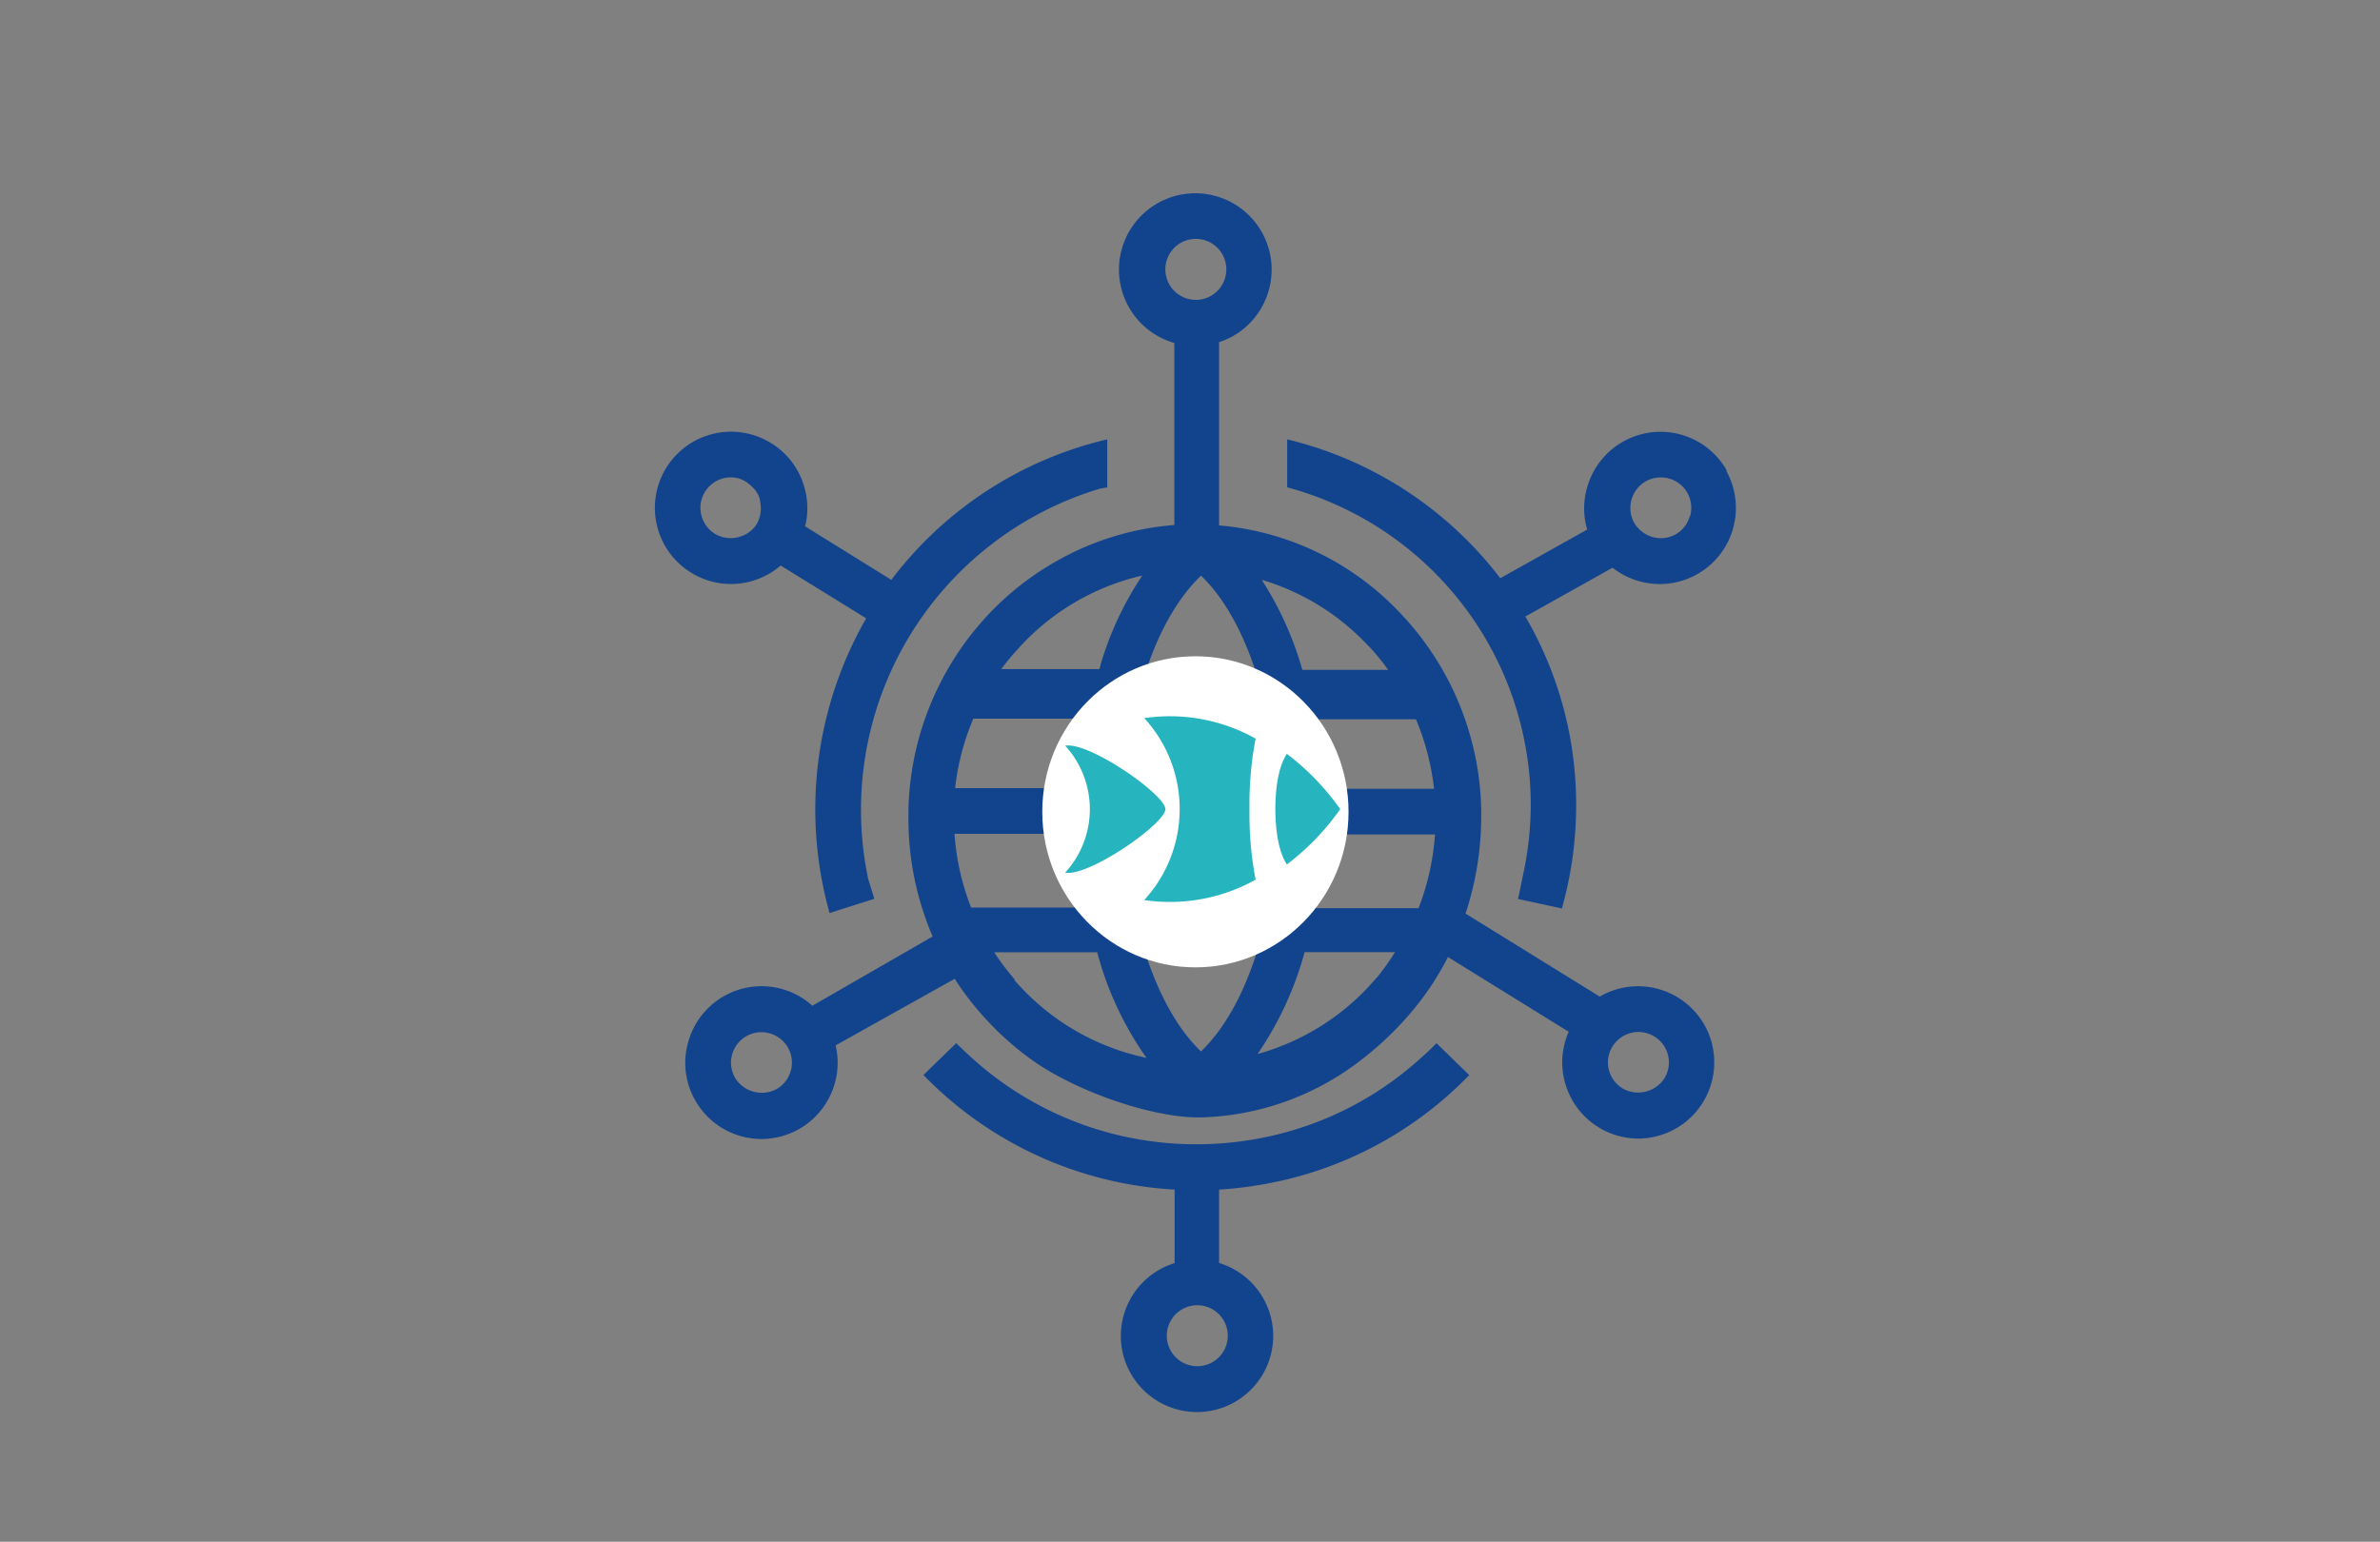 <svg xmlns="http://www.w3.org/2000/svg" viewBox="0 0 303.68 196.75"><rect x="0" y="0" width="303.68" height="196.75" fill="#808080" stroke="none"/><defs><style>.cls-1{fill:#12448e;}.cls-2{fill:#fff;}.cls-3{fill:#26b4bf;}.cls-4{fill:none;}</style></defs><title>icono-acuerdos-de-acceso-a-la-pesca-extranjera</title><g id="Capa_2" data-name="Capa 2"><g id="interfaz1"><path class="cls-1" d="M113.73,74l-11-6.83a9.5,9.5,0,0,0,0-4.62,9.63,9.63,0,0,0-4.34-6A9.71,9.71,0,1,0,88.16,73.07a9.69,9.69,0,0,0,11.45-.9l10.91,6.74a49,49,0,0,0-4.67,37.61l5.71-1.82-.78-2.53h0a42.79,42.79,0,0,1,29.61-49.82l.89-.15V56.07A48.38,48.38,0,0,0,113.73,74ZM96.57,66.86a3.87,3.87,0,0,1-2.16,1.63,3.93,3.93,0,0,1-3.19-.37,3.89,3.89,0,0,1,2-7.2,3.5,3.5,0,0,1,2,.59c1.87,1.3,1.77,2.57,1.79,2.65A4,4,0,0,1,96.57,66.86Z"/><path class="cls-1" d="M155.55,161.16v-9.35a47.15,47.15,0,0,0,4.92-.55,48.11,48.11,0,0,0,27-14.06l-4.18-4.07c-.69.7-1.39,1.38-2.12,2a42.17,42.17,0,0,1-21.59,10.34,43.27,43.27,0,0,1-16.39-.49,42.49,42.49,0,0,1-19.06-9.86c-.73-.65-1.43-1.33-2.12-2l-4.18,4.07a48.35,48.35,0,0,0,32.05,14.62v9.38a9.72,9.72,0,1,0,5.71,0Zm-2.78,13.19a3.89,3.89,0,1,1,3.89-3.89A3.89,3.89,0,0,1,152.77,174.35Z"/><path class="cls-1" d="M220.35,60.07a9.72,9.72,0,0,0-17.83,2.11,9.54,9.54,0,0,0,0,5.4l-11.09,6.21a48.47,48.47,0,0,0-27.19-17.72v6.12a42,42,0,0,1,31.08,40.53,42.61,42.61,0,0,1-1,9c-.18.87-.4,2.09-.64,3l5.61,1.22a48.45,48.45,0,0,0,1.82-13.2,47.53,47.53,0,0,0-6.48-24.06l11.13-6.23a9.72,9.72,0,0,0,14.51-12.36Zm-4.74,5.8a3.81,3.81,0,0,1-4.09,2.79,4,4,0,0,1-3-1.94,3.91,3.91,0,0,1,1.49-5.3,3.83,3.83,0,0,1,1.89-.49,3.87,3.87,0,0,1,3.75,4.94Z"/><path class="cls-1" d="M218.48,133.35a9.73,9.73,0,0,0-14.36-6.17L187,116.59a39.72,39.72,0,0,0,2-12.39c0-.33,0-.63,0-.86A37.43,37.43,0,0,0,178.91,78.5a35.9,35.9,0,0,0-23.36-11.45V43.66A9.48,9.48,0,0,0,160.49,40a9.74,9.74,0,1,0-10.65,3.77V67A36,36,0,0,0,135,71.5a36.7,36.7,0,0,0-9.33,7.4,37.59,37.59,0,0,0-9.76,24.71c0,.24,0,.48,0,.72A38.16,38.16,0,0,0,119,119.51l-15.34,8.84A9.7,9.7,0,0,0,87.81,133a9.58,9.58,0,0,0,.87,7.37,9.71,9.71,0,0,0,17.83-2.1,9.54,9.54,0,0,0,.11-4.86l15.2-8.5a35.42,35.42,0,0,0,3.22,4.3,38,38,0,0,0,6.55,6c5.54,4,15.4,7.49,21.63,7.39a34.77,34.77,0,0,0,20.52-7.38,41.69,41.69,0,0,0,6.37-6.09,35.81,35.81,0,0,0,4.64-7l15.41,9.54A9.72,9.72,0,0,0,209,145.3a9.72,9.72,0,0,0,9.46-12ZM101,136.2c0,.15-.06.29-.1.43A3.86,3.86,0,0,1,99.06,139a4,4,0,0,1-5.29-1.49,3.89,3.89,0,0,1,1.49-5.29,3.89,3.89,0,0,1,5.74,4Zm79.67-44.41a32.12,32.12,0,0,1,2.31,8.87H168.66a65.58,65.58,0,0,0-1-8.87Zm-6-9.31a28.49,28.49,0,0,1,2.45,3H166.18l-.17-.56A42.6,42.6,0,0,0,161,74,30.29,30.29,0,0,1,174.64,82.48Zm-30,33.42a59.87,59.87,0,0,1-1.09-9.41h19.32a61.09,61.09,0,0,1-1.08,9.41Zm15.67,5.71c-1.73,5.43-4.2,9.81-7.1,12.57-2.89-2.76-5.36-7.13-7.1-12.57Zm-16.73-21a60.41,60.41,0,0,1,1.08-8.87h17.1a60.78,60.78,0,0,1,1.07,8.87Zm5.77-68.44a3.89,3.89,0,1,1,1,5.41A3.9,3.9,0,0,1,149.34,32.22Zm3.86,41.29c2.78,2.65,5.16,6.79,6.88,11.93H146.31C148,80.3,150.43,76.17,153.2,73.51Zm-23.26,9.25a30.47,30.47,0,0,1,15.77-9.26,41.43,41.43,0,0,0-5.32,11.37c0,.19-.11.38-.17.57H127.75A32.82,32.82,0,0,1,129.94,82.76Zm-5.78,9h14.56a68.56,68.56,0,0,0-1,8.87H121.87A31.58,31.58,0,0,1,124.16,91.79Zm-.29,24.11a32,32,0,0,1-2.12-9.41H137.7a67.3,67.3,0,0,0,1,9.41Zm5.57,9.18a31.24,31.24,0,0,1-2.62-3.47H140A41.86,41.86,0,0,0,146.29,135,30.54,30.54,0,0,1,129.44,125.08Zm46.22-.29a30.57,30.57,0,0,1-15.24,9.8,42.69,42.69,0,0,0,6-13H178A31.61,31.61,0,0,1,175.66,124.79ZM181,115.9H167.7a64.72,64.72,0,0,0,1-9.41H183.1A32,32,0,0,1,181,115.9Zm31.36,21.73a4,4,0,0,1-5.34,1.26,3.9,3.9,0,0,1-1.76-4.16,4.22,4.22,0,0,1,.49-1.19,3.9,3.9,0,0,1,5.22-1.34l.13.08a3.88,3.88,0,0,1,1.26,5.35Z"/><ellipse class="cls-2" cx="152.53" cy="103.6" rx="19.54" ry="19.85"/><path class="cls-3" d="M162.73,103.26c0-2.91.46-5.54,1.47-7.06a32.09,32.09,0,0,1,6.81,7.06,31.87,31.87,0,0,1-6.81,7.06c-1-1.52-1.46-4.14-1.47-7.06"/><path class="cls-3" d="M146,91.65a22.34,22.34,0,0,1,14.21,2.61,44.7,44.7,0,0,0-.78,9,44.87,44.87,0,0,0,.78,9,22.4,22.4,0,0,1-14.21,2.6,17.16,17.16,0,0,0,0-23.22"/><path class="cls-3" d="M135.91,95.16c3.07-.53,12.79,6.26,12.79,8.1s-9.72,8.63-12.79,8.11a12,12,0,0,0,0-16.21"/><rect class="cls-4" width="303.68" height="196.75"/></g></g></svg>